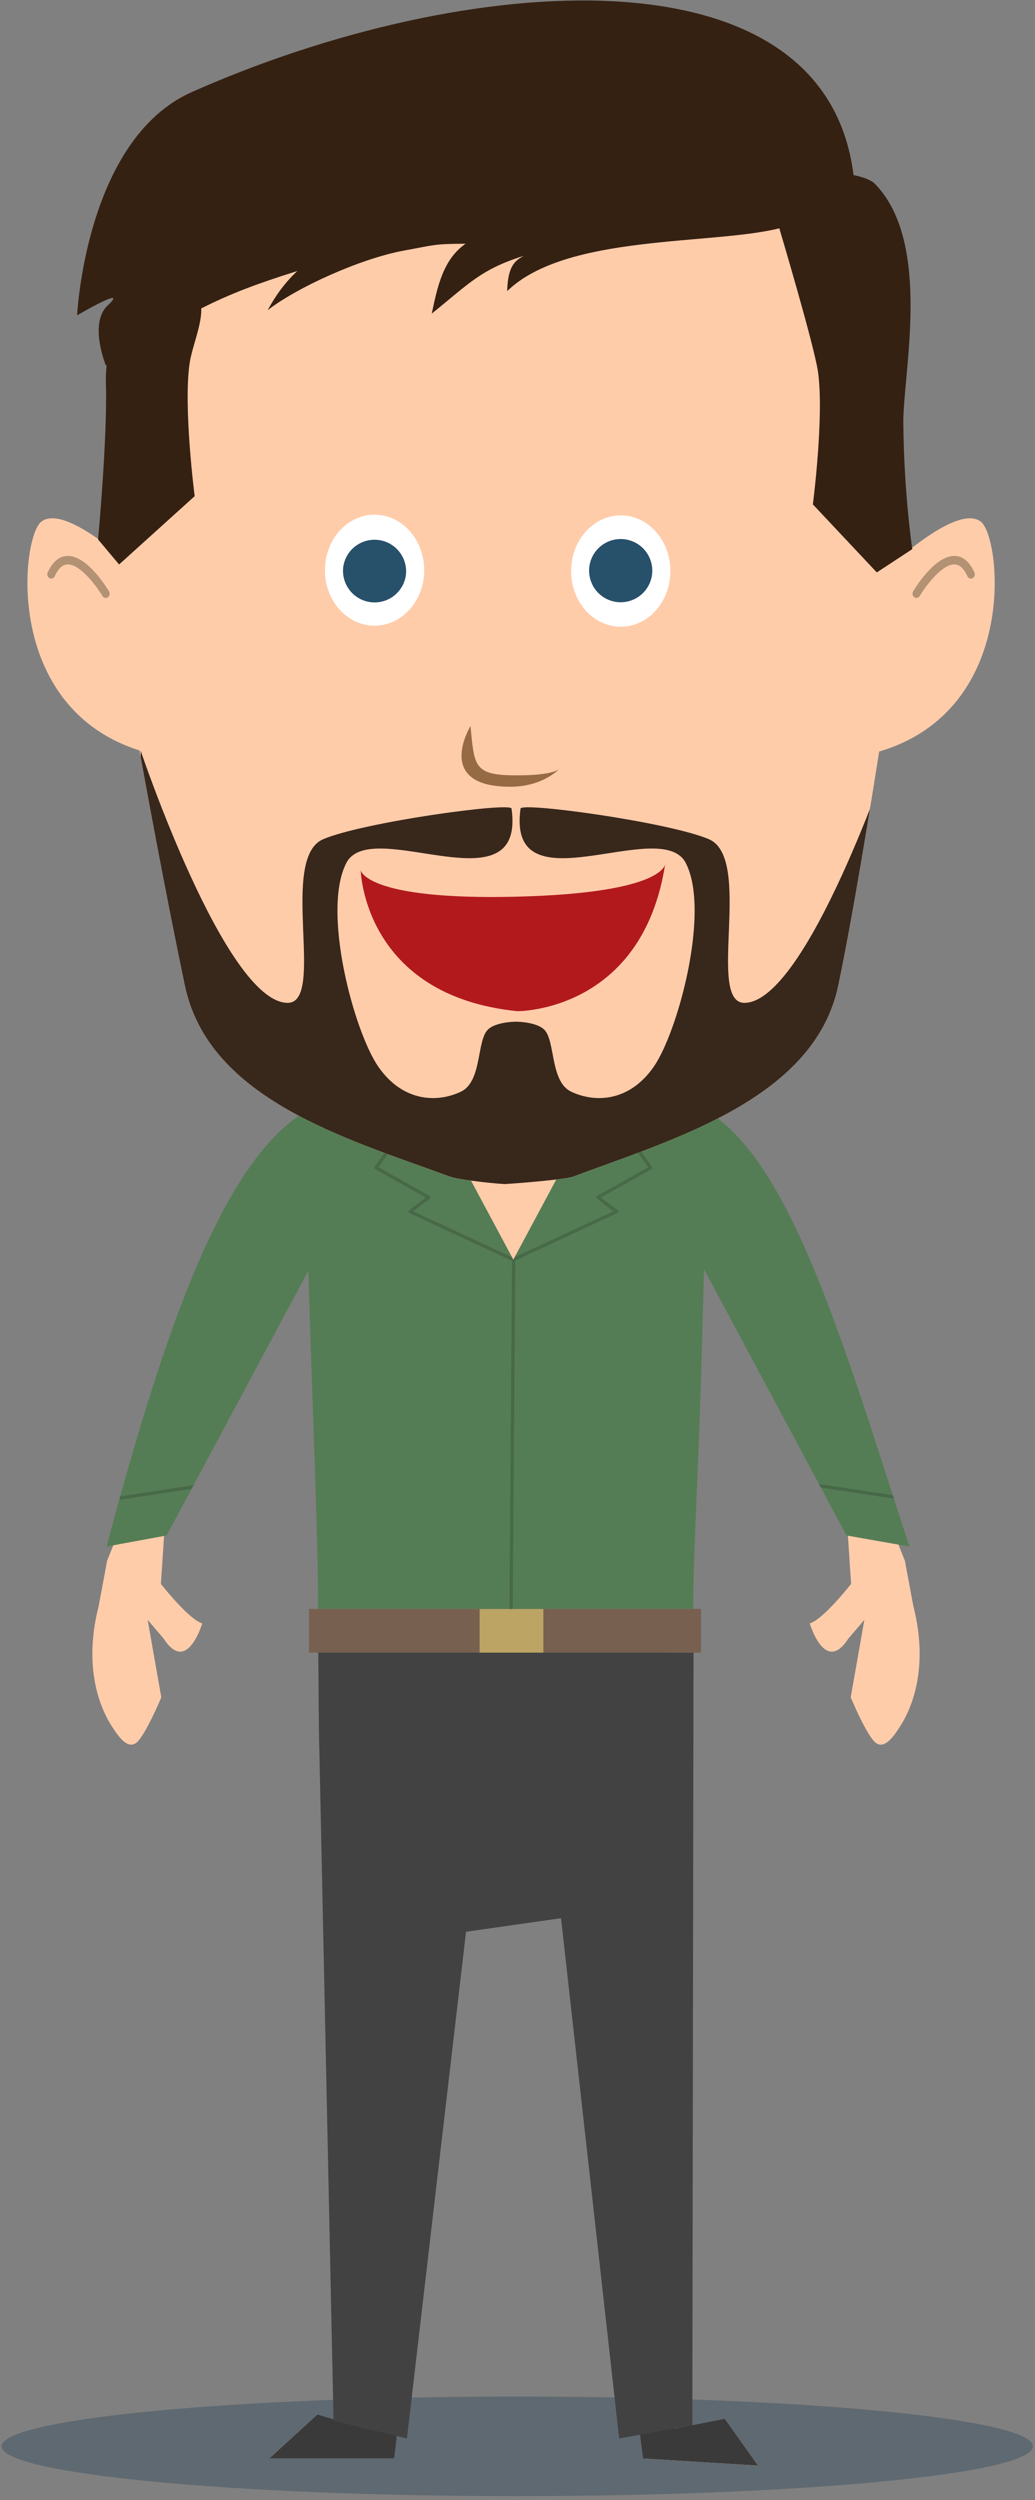 <svg xmlns="http://www.w3.org/2000/svg" xml:space="preserve" style="fill-rule:evenodd;clip-rule:evenodd;stroke-linecap:round;stroke-linejoin:round;stroke-miterlimit:1.5" viewBox="0 0 232 560"><rect x="0" y="0" width="232" height="560" fill="#808080" stroke="none"/><g id="andreas"><path d="M115.944 559.089c-63.836 0-115.587-4.994-115.587-11.153 0-6.16 51.751-11.153 115.587-11.153 63.838 0 115.587 4.993 115.587 11.153 0 6.159-51.749 11.153-115.587 11.153Z" style="fill:#2d465a;fill-opacity:.4;fill-rule:nonzero"/><path d="m73.863 386.979 8.149 156.992-10.854-3.186-10.805 9.874h28.03l14.106-118.806 25.578-4.083 16.057 122.889 25.8 1.592-7.472-10.51-11.32 2.23 4.188-156.397-81.457-.595Z" style="fill:#fad7b4;fill-rule:nonzero"/><clipPath id="_clip1"><path d="m73.863 386.979 8.149 156.992-10.854-3.186-10.805 9.874h28.03l14.106-118.806 25.578-4.083 16.057 122.889 25.8 1.592-7.472-10.51-11.32 2.23 4.188-156.397-81.457-.595Z" clip-rule="nonzero"/></clipPath><g clip-path="url(#_clip1)"><path d="m80.976 543.562 12.318 1.142-2.755 9.751-34.303.243.676-9.13 13.126-7.909 10.938 5.903Zm71.452 0-12.318 1.142 2.755 9.751 34.304.243-.677-9.13-13.125-7.909-10.939 5.903Z" style="fill:#3a3a3a"/></g><path d="m71.338 369.428.14 17.551 3.287 155.227 16.451 3.972 13.247-113.495 21.297-3.041 13.027 116.536 16.402-2.968.266-173.049-84.117-.733Z" style="fill:#424242"/><path d="M69.276 360.366h87.87v9.795h-87.87z" style="fill:#776050"/><path d="M107.512 360.366h14.289v9.795h-14.289z" style="fill:#bca465"/><path d="M201.932 386.409c1.596-2.531 6.644-11.666 2.791-26.696l-1.891-10.15-1.96-4.884-1.135-6.088-9.771 3.923.813 12.238s-6.094 7.857-9.265 8.868c0 0 3.412 11.544 8.619 3.432l3.618-4.243-3.06 17.369s3.664 8.774 5.651 10.21c1.985 1.436 3.994-1.447 5.59-3.979Z" style="fill:#fca;fill-rule:nonzero"/><path d="M145.879 255.972c10.309 15.258 25.089 40.413 44.272 87.126l6.832 4.075 2.939-7.998s-17.198-72.288-46.726-93.243l-7.317 10.04Z" style="fill:#fca;fill-rule:nonzero"/><path d="m203.855 346.403-14.111-2.488-34.305-64.04-5.168-33.943c23.978 3.31 36.66 48.536 53.584 100.471Z" style="fill:#557d55"/><clipPath id="_clip2"><path d="m203.855 346.403-14.111-2.488-34.305-64.04-5.168-33.943c23.978 3.31 36.66 48.536 53.584 100.471Z"/></clipPath><g clip-path="url(#_clip2)"><path d="m211.852 337.032-33.923-5.122" style="fill:none;stroke:#486948;stroke-width:.74px"/></g><path d="M24.914 386.409c-1.597-2.531-6.644-11.666-2.792-26.696l1.891-10.15 1.961-4.884 1.135-6.088 9.771 3.923-.813 12.238s6.094 7.857 9.265 8.868c0 0-3.413 11.544-8.62 3.432l-3.618-4.243 3.061 17.369s-3.664 8.774-5.651 10.21c-1.985 1.436-3.994-1.447-5.59-3.979Z" style="fill:#fca;fill-rule:nonzero"/><path d="M80.966 255.972c-10.308 15.258-25.088 40.413-44.271 87.126l-6.832 4.075-2.939-7.998s17.197-72.288 46.725-93.243l7.317 10.04Z" style="fill:#fca;fill-rule:nonzero"/><path d="m23.878 346.403 13.481-2.488 34.305-64.04 5.168-33.943c-23.978 3.31-39.215 49.201-52.954 100.471Z" style="fill:#557d55"/><clipPath id="_clip3"><path d="m23.878 346.403 13.481-2.488 34.305-64.04 5.168-33.943c-23.978 3.31-39.215 49.201-52.954 100.471Z"/></clipPath><g clip-path="url(#_clip3)"><path d="m16.913 337.032 33.923-5.122" style="fill:none;stroke:#486948;stroke-width:.74px"/></g><path d="M155.407 360.366H71.29c0-15.097-.632-27.263-2.308-79.203l7.396-40.766 39.725.493 34.365-.493 7.396 40.766c-1.122 51.377-2.457 62.643-2.457 79.203Z" style="fill:#557d55"/><clipPath id="_clip4"><path d="M155.407 360.366H71.29c0-15.097-.632-27.263-2.308-79.203l7.396-40.766 39.725.493 34.365-.493 7.396 40.766c-1.122 51.377-2.457 62.643-2.457 79.203Z"/></clipPath><g clip-path="url(#_clip4)"><path d="M115.066 282.135 91.92 271.38l4.188-3.204-11.836-6.623 6.981-9.793 23.885 5.542-.072 24.833Z" style="fill:none;stroke:#486948;stroke-width:.74px"/><path d="m115.066 282.135 23.147-10.755-4.189-3.204 11.836-6.623-6.981-9.793-24.031 5.542.218 24.833Zm.072.102-.579 78.861" style="fill:none;stroke:#486948;stroke-width:.74px"/><path d="m115.066 282.135 13.31-24.833h-26.62l13.31 24.833Z" style="fill:#fca"/></g><path d="M198.105 128.162s16.19-15.663 21.76-11.309c4.623 3.613 8.816 43.666-24.634 51.974l2.874-40.665Z" style="fill:#fca;fill-rule:nonzero"/><path d="M205.486 133.918a.871.871 0 0 0 .679-.434c1.211-2.023 4.971-7.233 7.89-7.054 1.095.067 2.007.93 2.789 2.635.218.471.747.667 1.182.431.436-.236.613-.808.397-1.281-1.074-2.341-2.511-3.585-4.27-3.694-4.449-.271-8.965 7.085-9.466 7.926-.266.443-.148 1.033.26 1.32a.833.833 0 0 0 .539.151Z" style="fill:#b29272;fill-rule:nonzero"/><path d="M31.012 128.162s-16.19-15.663-21.76-11.309c-4.623 3.613-8.816 43.666 24.634 51.974l-2.874-40.665Z" style="fill:#fca;fill-rule:nonzero"/><path d="M23.631 133.918a.871.871 0 0 1-.679-.434c-1.211-2.023-4.971-7.233-7.89-7.054-1.095.067-2.007.93-2.789 2.635-.218.471-.747.667-1.182.431-.436-.236-.613-.808-.397-1.281 1.074-2.341 2.511-3.585 4.27-3.694 4.449-.271 8.965 7.085 9.466 7.926.266.443.148 1.033-.26 1.32a.833.833 0 0 1-.539.151Z" style="fill:#b29272;fill-rule:nonzero"/><path d="M113.136 265.217c-4.115-.26-10.583-1.07-12.321-1.705-23.361-8.539-54.054-17.321-59.389-42.834-8.752-41.859-17.693-95.636-17.693-95.636l13.127-18.431 2.839-61.186 75.975 3.006 69.718-5.773 6.047 67.087 12.206 15.112s-9.348 65.273-15.736 95.821c-5.335 25.513-37.14 34.504-59.389 42.834-1.735.649-11.269 1.445-15.384 1.705Z" style="fill:#fca"/><clipPath id="_clip5"><path d="M113.136 265.217c-4.115-.26-10.583-1.07-12.321-1.705-23.361-8.539-54.054-17.321-59.389-42.834-8.752-41.859-17.693-95.636-17.693-95.636l13.127-18.431 2.839-61.186 75.975 3.006 69.718-5.773 6.047 67.087 12.206 15.112s-9.348 65.273-15.736 95.821c-5.335 25.513-37.14 34.504-59.389 42.834-1.735.649-11.269 1.445-15.384 1.705Z"/></clipPath><g clip-path="url(#_clip5)"><path d="M107.518 266.122c-7.395-.074-13.52-1.548-19.507-1.821-57.17-2.61-56.483-96.17-56.483-96.17s18.914 56.175 32.869 56.493c8.762.199-1.987-32.374 8.046-36.657 8.951-3.82 42.017-8.361 42.225-6.858 3.18 22.981-31.536 1.373-37.058 12.218-5.522 10.845 1.769 37.768 7.192 45.596 5.422 7.829 13.099 8.149 18.493 5.604 4.761-2.247 3.532-11.269 6.011-13.855 1.104-1.153 3.623-1.756 6.284-1.833.015-.002.156-.002.168 0 2.66.077 5.179.68 6.284 1.833 2.478 2.586 1.249 11.608 6.01 13.855 5.395 2.545 13.071 2.225 18.494-5.604 5.423-7.828 12.714-34.751 7.191-45.596-5.522-10.845-40.238 10.763-37.058-12.218.208-1.503 33.275 3.038 42.225 6.858 10.033 4.283-.715 36.856 8.046 36.657 13.955-.318 32.869-56.493 32.869-56.493s.687 93.56-56.482 96.17c-7.811.357-15.743 2.625-26.014 2.293-.175-.006-8.114 4.333-9.805-.472Z" style="fill:#38271b"/></g><path d="M105.466 162.622s-8.323 13.594 8.882 13.594c7.732 0 11.315-4.302 11.315-4.302s-.565 1.911-10.946 1.742c-8.634-.14-8.397-2.441-9.251-11.034Z" style="fill:#966a43"/><path d="m23.902 81.745-.169.126s-3.871-9.435.385-13.428c5.131-4.815-6.833 2.185-6.833 2.185s1.888-39.44 25.714-50.01c61.346-27.215 141.959-33.163 148.315 18.594 2.356.484 4.013 1.143 4.843 1.999 12.858 13.261 6.232 42.442 6.328 53.536.138 15.869 2.006 28.25 2.006 28.25l-7.954 5.214-14.327-15.236s2.584-19.996 1.125-29.819c-.893-6.014-8.651-32.017-8.651-32.017-15.123 3.782-47.844 1.251-60.995 14.067.134-5.433 1.629-6.831 3.769-7.915-9.761 3.042-12.451 6.357-20.677 12.951 1.238-5.855 2.505-12.153 7.586-15.647-7.238.021-6.97.294-13.622 1.493-10.061 1.814-24.422 8.436-30.757 13.403 1.68-3.068 3.701-6.048 6.662-8.788-9.105 2.857-14.941 5.054-21.54 8.379.178 3.516-2.072 8.687-2.598 12.233-1.459 9.824 1.125 29.819 1.125 29.819l-16.942 15.299-4.704-5.599s2.156-23.523 1.742-35.14c-.039-1.085.029-2.425.169-3.949Z" style="fill:#352112"/><path d="M95.001 129.232c-.749 6.811-6.299 11.655-12.397 10.818-6.098-.836-10.433-7.036-9.685-13.848.749-6.811 6.299-11.653 12.397-10.818 6.098.837 10.433 7.037 9.685 13.848Z" style="fill:#fff;fill-rule:nonzero"/><path d="M90.987 128.776a7.08 7.08 0 0 1-14.054-1.725 7.08 7.08 0 0 1 14.054 1.725Z" style="fill:#27506a;fill-rule:nonzero"/><path d="M150.184 129.426c-.748 6.835-6.298 11.695-12.396 10.857-6.097-.84-10.434-7.061-9.685-13.895.75-6.835 6.299-11.695 12.396-10.856 6.098.84 10.434 7.061 9.685 13.894Z" style="fill:#fff;fill-rule:nonzero"/><path d="M146.17 128.58a7.08 7.08 0 1 1-14.053-1.726 7.08 7.08 0 0 1 14.053 1.726Z" style="fill:#27506a;fill-rule:nonzero"/><path d="M80.856 194.938s.631 28.051 35.125 31.551c0 0 28.103.243 33.153-33.162 0 0 .565 6.667-33.297 7.512-33.861.846-34.981-5.901-34.981-5.901Z" style="fill:#b2191d;fill-rule:nonzero"/></g></svg>